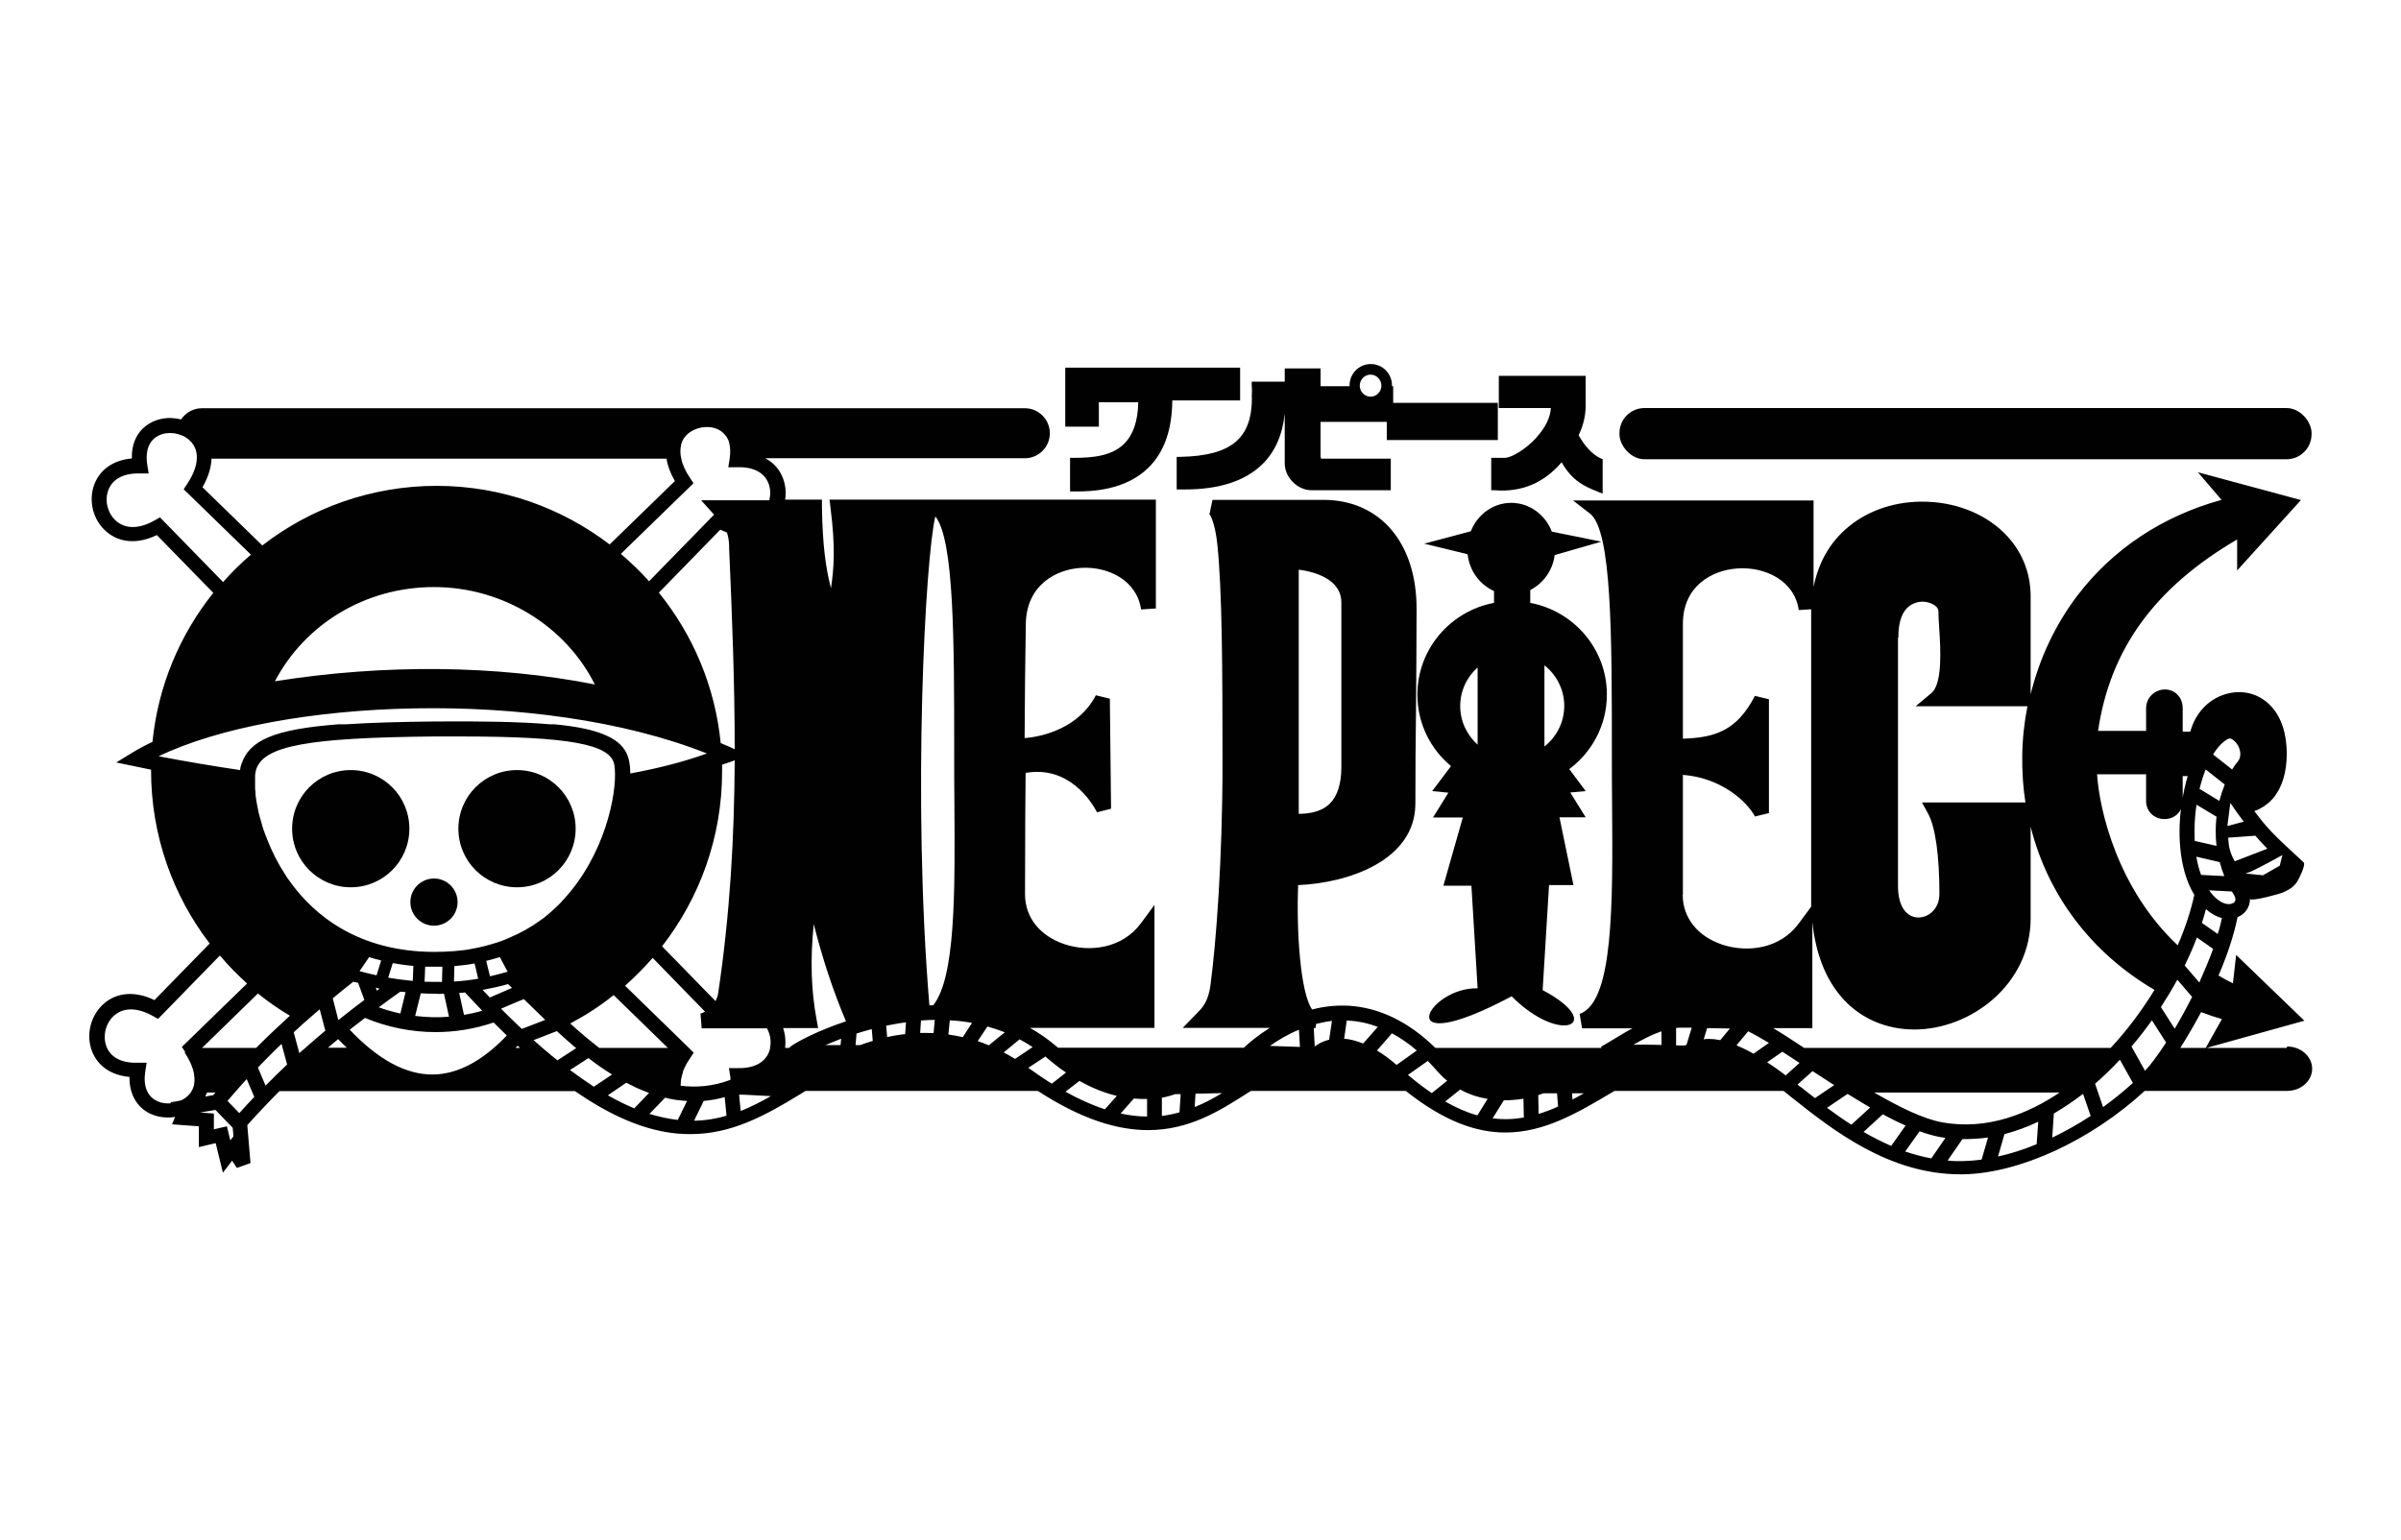 <svg xmlns="http://www.w3.org/2000/svg" id="Camada_10" viewBox="0 0 120 77"><defs><style> .cls-1 { fill: #010101; } </style></defs><rect class="cls-1" x="80.94" y="20.4" width="34.59" height="2.56" rx="1.25" ry="1.25"></rect><path class="cls-1" d="M25.84,44.36c1.62,0,2.93-1.31,2.93-2.93s-1.31-2.93-2.93-2.93-2.93,1.31-2.93,2.93,1.31,2.93,2.93,2.93Z"></path><path class="cls-1" d="M21.69,46.28c.65,0,1.18-.53,1.18-1.18s-.53-1.18-1.18-1.18-1.18.53-1.18,1.18.53,1.18,1.18,1.18Z"></path><path class="cls-1" d="M17.53,44.36c1.62,0,2.93-1.31,2.93-2.93s-1.31-2.93-2.93-2.93-2.93,1.31-2.93,2.93,1.31,2.93,2.93,2.93Z"></path><path class="cls-1" d="M62.57,19.88c0,2.05-1.04,2.91-3.58,2.96h-.18v1.63h.18c.08,0,.15,0,.23,0,1.73,0,3.03-.43,3.88-1.27.63-.62,1-1.47,1.11-2.52v2.49c0,.7.64,1.34,1.34,1.34h3.96v-1.58h-3.43s-.05,0-.05,0c0,0-.04-.04-.03-.28v-1.56h3.31v.91h5.55v-1.86h-5.23v-.83h-.06s0-.02,0-.04c0-.59-.47-1.07-1.06-1.07s-1.06.48-1.06,1.07c0,.01,0,.03,0,.04h-1.45v-.89h-1.79v.66h-1.65v.19c.02.21.01.4,0,.6ZM68.5,18.73c.3,0,.54.25.54.55,0,.11-.03.21-.08.29-.01.02-.06.08-.07.09-.1.11-.24.17-.39.17s-.29-.06-.39-.17c0-.01-.06-.07-.07-.09-.05-.08-.08-.18-.08-.29,0-.3.24-.55.54-.55Z"></path><path class="cls-1" d="M54.92,20.11h1.97c-.02.94-.25,1.62-.7,2.07-.62.62-1.58.71-2.52.71h-.19v1.68h.24s.05,0,.07,0c.73,0,2.46-.04,3.63-1.21.77-.77,1.16-1.89,1.17-3.34h3.39v-1.64h-8.74v2.95h1.68v-1.22Z"></path><path class="cls-1" d="M76.79,21.88c-.56.61-1.27,1.01-1.58,1.01-.13,0-.2,0-.26,0-.07,0-.12,0-.24,0h-.18v1.62h.17c1.35.11,2.47-.37,3.35-1.4.54.97,1.21,1.23,1.8,1.47l.25.1v-1.72l-.11-.05c-.4-.19-.78-.59-1.09-1.15.2-.43.36-.92.35-1.55v-1.42h-4.34v1.61h2.6c-.02.46-.27.98-.73,1.48Z"></path><path class="cls-1" d="M77.7,27.75l2.33-.67-2.47-.5c-.32-.84-1.11-1.44-2.03-1.44s-1.69.59-2.02,1.42l-2.33.62,2.17.53c.09.83.61,1.52,1.32,1.84v.59c-2.18.41-3.83,2.31-3.83,4.59,0,1.43.65,2.72,1.68,3.57l-.94,1.25.81.08-.77,1.24h1.49l-.97,3.41h1.4s.31,5.13.31,5.13c-2.55-.06-4.47,3.68,1.7.4,2.48,2.49,4.74,1.38,1.55-.31l.32-5.25h1.22s-.7-3.39-.7-3.39h1.31l-.77-1.24.77-.07-.82-1.1c1.14-.85,1.88-2.2,1.88-3.73,0-2.27-1.65-4.17-3.83-4.58v-.64c.64-.33,1.12-.97,1.22-1.74ZM73.85,37.23c-.53-.48-.87-1.16-.87-1.93s.34-1.46.87-1.93v3.86ZM77.19,33.26c.6.48.99,1.21.99,2.03s-.39,1.56-.99,2.03v-4.07Z"></path><path class="cls-1" d="M114.29,52.39h-4.01l4.89-1.36-3.41-3.29-.16,1.42c-.25-.12-.49-.25-.72-.39.43-1,.77-2.01.95-2.92.08-.03.15-.07.21-.11.27-.19.41-.48.41-.79.12.12,1.53-.27,1.67-.34.14-.07.47-.19.69-.53.09-.14.45-.86.32-.97-1.54-1.41-1.83-1.72-2.46-2.56.35-.12.67-.34.93-.63.45-.53.69-1.3.69-2.23,0-1.01-.27-1.83-.78-2.38-.59-.64-1.45-.86-2.3-.6-.86.26-1.5.97-1.74,1.87h-.38v-1.16c0-.36-.15-.58-.27-.7-.16-.16-.38-.25-.62-.25-.46,0-.94.36-.94.95v1.12h-2.4c.6-4.08,2.82-7.15,6.95-9.57v1.55l3.19-3.52-5.15-1.39,1.18,1.38c-2.95.81-5.43,2.46-7.2,4.78-1.1,1.45-1.9,3.14-2.34,4.94v-4.88c0-1.25-.47-2.35-1.34-3.2-1.01-.99-2.49-1.55-4.07-1.55-.03,0-.06,0-.1,0-1.44.02-2.77.51-3.75,1.39-.83.74-1.36,1.72-1.59,2.88v-4.33h-12.02l.85.66c1.09.85,1.09,6.05,1.09,12.07,0,.81,0,1.61.01,2.39.04,5.12.07,9.96-1.62,10.55l.12.72h2.52c-.34.18-.66.38-.96.56-.21.13-.42.25-.61.36l.02.06h-8.3c-1.34-1.31-2.8-2.02-4.35-2.11-.64-.03-1.25.04-1.81.19-.59-.83-.79-3.91-.7-6.22,2.48-.1,5.86-1.22,5.86-4.08,0-1.62.01-3.05.03-4.57.01-1.59.03-3.23.03-5.17,0-3.3-1.83-5.44-4.66-5.44h-5.54l-.15.71s-.02-.01-.02-.01c.09.07.31.56.41,1.51.24,2.26.26,6.13.26,10.96s-.32,8.97-.6,11.08c-.11.84-.4,1.14-.71,1.45l-.68.7h4.35c-.6.38-1.04.75-1.25.95l-.04.04h-9.29s-.04-.03-.06-.05c-.43-.37-.88-.68-1.34-.94h6.22v-6.15l-.67.91c-.95,1.29-2.59,1.46-3.81,1.06-1.24-.41-1.99-1.34-1.99-2.5,0-2.6.02-5.21.03-6.07,2.15-.37,3.27,1.4,3.57,1.97l.7-.18-.06-5.5-.7-.17c-.83,1.61-2.61,2.07-3.56,2.14,0-1.2.04-4.87.06-5.73.04-1.93,1.52-2.71,2.77-2.78,1.33-.08,2.78.61,2.99,2.08l.74-.05v-5.44h-16.31l.05.42c.25,1.95.17,3.04.02,4.01-.25-.98-.42-2.11-.45-4.07v-.36h-1.84c.06-.36.02-.74-.11-1.08-.17-.44-.47-.77-.88-.99h12.97c.69,0,1.25-.56,1.25-1.25s-.56-1.25-1.25-1.25H10.09c-.43,0-.81.22-1.04.56-.21-.05-.44-.08-.67-.07-.56.03-1.04.27-1.37.66-.21.26-.44.69-.42,1.36-.91.08-1.58.54-1.87,1.28-.32.83-.07,1.81.6,2.38.66.57,1.57.63,2.52.17l2.82,2.89c-1.67,2.09-2.76,4.65-3.04,7.45-.36.17-.7.35-1.01.54l-.8.49.92.19c.31.06.57.12.82.17,0,.01,0,.03,0,.04,0,3.25,1.09,6.25,2.93,8.65l-2.76,2.83c-.95-.46-1.86-.4-2.52.17-.67.58-.92,1.56-.6,2.39.29.74.96,1.2,1.87,1.28-.01.86.37,1.53,1.06,1.85.27.12.56.18.85.18.13,0,.25-.01.37-.03l-.15.37,1.34.1v1.04l.84-.2.36,1.48.46-.6.24.36.68-.24-.16-1.9c.55-.61,1.08-1.17,1.61-1.7h14.77c1.61,1.12,3.1,1.79,4.5,2.04.44.08.86.11,1.27.11,2.03,0,3.69-.9,5.46-1.98l.29-.18h11.61c2.21,1.44,4,1.96,5.51,1.96,2.07,0,3.6-.98,4.95-1.84l.19-.12h7.74c1.91,1.52,3.52,2.08,4.98,2.08,1.95,0,3.62-.99,5.35-2.02l.1-.06h8.45c.13.1.26.21.4.32,2.05,1.63,4.86,3.85,8.44,3.85.04,0,.08,0,.12,0,2.83-.04,6.41-1.7,9.09-4.17h7.12c.69,0,1.25-.5,1.25-1.11s-.56-1.11-1.25-1.11ZM64.91,28.48c.7.09,2.13.43,2.13,1.65v8.22c0,.84-.2,1.45-.58,1.83-.45.44-1.1.5-1.55.51v-12.21ZM10.58,22.93h22.73c.05.33.18.7.42,1.12l-3.26,3.17c-2.4-1.83-5.4-2.93-8.65-2.93s-6.3,1.11-8.71,2.98l-2.99-2.91c.32-.56.44-1.04.45-1.43ZM29.73,34.22c-4.9-.97-10.53-1.03-15.99-.16,1.49-2.84,4.5-4.71,7.95-4.71s6.58,1.95,8.04,4.87ZM7.99,25.87l-.25.14c-.77.44-1.45.45-1.93.04-.43-.37-.6-1.03-.39-1.56.21-.55.77-.84,1.57-.82h.44s-.07-.43-.07-.43c-.08-.5,0-.92.23-1.2.19-.23.49-.37.83-.39h0c.14,0,.28,0,.42.04.08.02.15.04.22.07.02,0,.04.02.06.02.03.01.05.03.08.04.02.01.05.03.07.04.02.01.04.02.06.04.04.03.08.06.12.09.01.01.03.02.04.04.03.03.05.05.08.08.01.01.02.02.03.04.03.04.06.08.09.13.03.05.05.11.08.17,0,.02.01.04.02.06.01.04.02.08.03.13,0,.02,0,.05.01.07.05.43-.11.94-.48,1.49l-.17.26,3.36,3.27c-.49.42-.96.88-1.39,1.37l-3.16-3.24ZM7.93,37.81c5.94-2.87,19.01-3.47,27.4-.14-1.13.41-2.42.74-3.83,1,0-.23-.02-.43-.05-.6-.11-.56-.44-.98-1.13-1.29-.58-.27-1.43-.46-2.63-.57h-.21c-1.42-.12-3.29-.16-5.76-.14-1.76.02-3.21.06-4.4.14h-.38c-3.3.25-4.49.82-4.88,2.01-.03.08-.05.18-.06.28-1.35-.2-2.71-.43-4.07-.69ZM36.09,38.23l.48-.16.15-.06c-.02,3.82-.23,7.67-.83,11.67-.02.13-.07.25-.13.37l-2.67-2.74c1.88-2.42,3-5.45,3-8.74,0-.11,0-.23,0-.34ZM36.58,37.39c-.18-.08-.37-.16-.56-.24-.28-2.83-1.39-5.42-3.09-7.52l3.07-3.15c.11.05.22.1.33.14.06.17.1.38.11.63v.12c.15,3.42.28,6.75.28,10.09l-.15-.07ZM9.23,52.62c.06.1.12.19.17.28,0,0,0,.01.01.02.05.09.09.17.13.26,0,.01,0,.02.01.03.03.08.06.16.09.24,0,.01,0,.02.01.03.02.08.04.15.05.23,0,.01,0,.02,0,.03.01.07.02.15.02.22,0,0,0,.02,0,.03,0,.07,0,.14-.02.21,0,0,0,.01,0,.02-.01.07-.03.13-.06.19,0,0,0,0,0,.01-.03.06-.06.13-.1.19-.02.03-.04.06-.07.09-.12.14-.27.25-.44.32l-.5.09v.05c-.23.02-.46-.01-.67-.11-.5-.23-.71-.75-.6-1.48l.07-.44h-.44c-.8.03-1.36-.26-1.57-.81-.2-.53-.04-1.19.4-1.56.48-.41,1.16-.39,1.93.04l.25.14,3.09-3.17c.42.5.87.96,1.36,1.4l-3.26,3.17.17.26ZM11.66,56.82l-.15.19-.17-.7-.65.15v-.79l-.69-.05.77-.13c.22.23.62.65.86.89l.04.46v-.02ZM10.26,54.82c.03-.06.06-.13.09-.2h.42s-.08.09-.11.13l-.39.07ZM11.96,55.65c-.19-.2-.42-.44-.59-.61.12-.14.25-.29.37-.43.19-.22.39-.44.59-.66l.38.89c-.25.26-.5.53-.75.81ZM13.27,54.27l-.38-.9c.31-.33.64-.65.97-.98.07-.07.14-.14.21-.2l.28,1.03c-.35.33-.71.68-1.07,1.05ZM12.81,52.39h-2.71l2.79-2.72c.51.41,1.04.78,1.6,1.11-.58.53-1.14,1.06-1.68,1.6ZM14.23,43.69c-.36-.56-.64-1.13-.86-1.68,0-.01,0-.02-.01-.03-.05-.12-.09-.24-.14-.36,0-.03-.02-.05-.03-.08-.04-.11-.07-.22-.1-.32-.01-.04-.02-.08-.03-.11-.03-.1-.05-.19-.08-.28-.01-.05-.02-.1-.04-.15-.02-.08-.04-.16-.05-.24-.01-.07-.03-.13-.04-.2-.01-.06-.02-.12-.03-.17-.02-.12-.04-.24-.05-.35,0-.02,0-.04,0-.05,0-.08-.01-.16-.02-.23,0-.03,0-.06,0-.09,0-.06,0-.12,0-.17,0-.04,0-.07,0-.11,0-.02,0-.05,0-.07,0-.02,0-.03,0-.05,0-.04,0-.08,0-.12,0-.01,0-.02,0-.03,0-.01,0-.02,0-.03,0-.05.01-.1.02-.15.01-.05.02-.1.03-.14h0c.38-1.19,2.55-1.6,8.92-1.66.44,0,.86,0,1.26,0,5.48,0,7.53.39,7.72,1.4.19,1.02-.27,4.03-2.21,6.38-.11.13-.22.25-.33.38-.04.04-.08.08-.11.12-.08.08-.15.16-.23.23-.05.04-.1.09-.14.13-.07.07-.14.13-.22.2-.05.04-.11.09-.16.13-.07.06-.14.12-.22.17-.06.04-.11.08-.17.12-.07.05-.15.1-.22.15-.06.04-.12.08-.18.11-.08.05-.15.09-.23.14-.06.04-.13.07-.19.1-.08.04-.16.08-.23.12-.06.03-.13.06-.2.09-.08.04-.16.07-.24.11-.07.03-.14.06-.21.09-.06.02-.13.05-.19.07-.08.03-.16.06-.24.08-.06.02-.13.04-.2.06-.08.02-.17.05-.25.07-.07.02-.13.04-.2.05-.09.02-.17.04-.26.06-.07.01-.13.03-.2.04-.09.02-.18.03-.27.05-.07.01-.13.02-.2.03-.1.01-.19.02-.29.03-.06,0-.13.02-.19.02-.11,0-.22.02-.33.02-.05,0-.11,0-.16.01-.17,0-.34.01-.51.01-3.86,0-6.05-1.89-7.2-3.48-.11-.14-.21-.29-.3-.44ZM33.38,52.39h-3.43c-.5-.39-.99-.8-1.45-1.22.77-.41,1.5-.88,2.17-1.42l2.71,2.64ZM25.39,49.2c.07.06.13.12.2.19-.25.11-.61.26-1.11.48-.12-.12-.24-.25-.36-.38.43-.08.85-.17,1.27-.29ZM24.3,48.04c.23-.06.46-.12.68-.19l.39.73c-.29.09-.59.16-.88.23l-.19-.77ZM23.25,49.61s-.01.01,0,.02c.29.31.57.61.85.9-.3.09-.61.16-.91.21l-.24-1.1c.11,0,.21-.01.32-.03ZM22.69,49.07l.02-.77c.34-.03.68-.07,1.01-.13l.18.76c-.4.07-.8.12-1.21.14ZM21.82,49.69c.12,0,.24,0,.37-.01l.25,1.15c-.56.05-1.13.03-1.69-.04l.28-1.13c.27.02.53.02.79.02ZM21.22,49.08l.03-.75c.16,0,.32,0,.48,0,.13,0,.26,0,.38,0l-.02.76c-.29,0-.59,0-.88-.01ZM17.97,48.55l.48-.7c.19.06.39.12.6.17l-.23.74c-.28-.06-.57-.13-.85-.21ZM18.21,49.99c-.43.32-.86.66-1.3,1.01l-.28-1.09c.34-.28.68-.56,1.03-.83.08.02.16.04.24.06l.31.85ZM18.97,49.43s-.09.07-.13.1l-.06-.15.19.05ZM20.02,49.58h0c.08,0,.17.02.25.02l-.26,1.07c-.37-.08-.73-.18-1.08-.31.36-.27.72-.53,1.09-.79ZM19.4,48.88l.23-.73c.33.06.67.11,1.03.14l-.03.75c-.41-.04-.81-.09-1.22-.16ZM15.26,52.39c-.1.09-.2.17-.3.26l-.28-1.04c.16-.15.32-.29.48-.44.1-.09.2-.18.31-.27.17-.15.34-.3.51-.44l.28,1.07c-.33.27-.66.56-1,.86ZM16.38,52.39c.17-.15.35-.29.52-.44,0,0,0,0,0,0,.14.15.29.29.43.43h-.96ZM21.66,53.72c-1.36.02-2.76-.74-4.18-2.24.25-.2.51-.4.76-.59,1.13.47,2.33.71,3.53.71.98,0,1.96-.16,2.9-.48.22.22.44.44.66.65-1.22,1.28-2.45,1.93-3.68,1.95ZM25.77,52.39s.07-.07.1-.11c.04.04.08.07.12.11h-.22ZM25.04,50.43c.63-.27.96-.41,1.14-.48.08.08.16.16.25.24.26.26.53.52.82.8l-1.17.45c-.34-.32-.68-.65-1.04-1.01ZM27.51,52.72s-.02-.02-.04-.03c-.12-.1-.24-.2-.36-.3-.14-.13-.29-.25-.44-.39l1.16-.45c.3.28.62.56.94.83,0,0,.02.01.03.02l-.94.61c-.12-.1-.24-.19-.36-.29ZM28.48,53.5l.93-.6c.38.29.77.57,1.18.82l-.91.61c-.38-.25-.78-.53-1.2-.84ZM31.7,55.41c-.42-.17-.86-.39-1.32-.65l.92-.63c.17.09.35.18.52.26,0,0,0,0,0,0,.18.08.36.15.54.22h0s.05.02.08.03l-.74.77ZM33.88,55.99c-.45-.05-.92-.15-1.42-.3l.78-.81c.06.01.11.02.17.04h0c.15.03.3.06.45.08.01,0,.02,0,.04,0,.15.02.29.04.44.04l-.46.94ZM34.69,56.03l.48-.99c.35-.03.69-.09,1.05-.19l.09.93c-.51.15-1.04.24-1.62.25ZM37.02,55.53l-.03-.28-.05-.52h.25s1.34.07,1.34.07c-.49.28-.98.53-1.5.74ZM38.49,52.4c-.01.06-.03.12-.05.18-.21.55-.77.84-1.57.82h-.44s.07.43.07.43c0,.05.01.1.01.15l-.04.02c-.84.31-1.66.38-2.45.28,0-.01,0-.02,0-.04,0,0,0,0,0,0,0-.13.01-.26.05-.4,0,0,0-.01,0-.02.02-.07.04-.14.06-.21,0,0,0-.02,0-.02.02-.07.05-.13.08-.2,0,0,0-.02.01-.02.03-.07.07-.14.11-.21,0-.02.02-.03.03-.05.04-.07.09-.15.14-.22l.17-.26-.23-.23-3.2-3.12c.49-.43.95-.9,1.38-1.39l2.62,2.69c-.08.04-.16.08-.23.09l.06.74h3.26c.17.3.23.67.15,1ZM38.48,25.01h-3.44l.56.62s.06.07.09.1l-3.25,3.33c-.44-.49-.91-.94-1.41-1.37l3.63-3.53-.17-.26c-.23-.34-.38-.67-.44-.97-.04-.17-.05-.32-.04-.47,0,0,0,0,0-.01,0-.07.02-.13.03-.19,0,0,0-.02,0-.03.02-.07.04-.13.07-.2.19-.39.64-.65,1.14-.68.39-.02.74.11.96.36.03.03.06.07.09.11.02.02.03.05.04.07,0,.02.02.03.03.05.02.04.03.07.05.11,0,0,0,.02,0,.02.02.05.03.09.04.14,0,0,0,0,0,0,.04.21.05.44.01.7,0,0,0,0,0,.01l-.07.44h.44c.8-.03,1.36.26,1.57.81.1.26.11.55.04.82ZM46.75,25.82c.94,1.19.94,6.18.94,11.92,0,.8,0,1.59.01,2.37.03,4.49.06,8.76-1.06,10.15-.06,0-.12,0-.19,0-.86-10.37-.2-22.43.3-24.45ZM42.02,52.25h-.77c.24-.1.51-.21.79-.32l-.03.32ZM39.51,52.33l-.08.06h-.19c.04-.33.01-.67-.1-.99h1.75l-.08-.44c-.27-1.45-.32-2.99-.14-4.76.46,1.81.99,3.39,1.61,4.86-1.44.48-2.48,1.04-2.78,1.27ZM42.99,52.25h-.23l.05-.58c.24-.08.5-.15.76-.22l.05.59c-.21.06-.42.13-.63.21ZM45.25,51.7c-.3.03-.61.08-.91.15l-.05-.57c.1-.02.2-.04.31-.06.22-.04.45-.08.68-.11l-.04.59ZM46.66,51.65c-.14,0-.28-.01-.43-.01-.08,0-.16,0-.24,0l.04-.62c.22-.02.45-.03.69-.03l-.06.65ZM48.11,51.85c-.24-.05-.47-.1-.71-.13l.07-.71c.37.02.74.06,1.11.13l-.46.71ZM48.86,52.06l.49-.74c.29.08.58.18.87.29l-.8.65c-.19-.08-.37-.15-.56-.21ZM50.17,52.61l.79-.65c.22.12.44.25.65.39l-.88.59c-.19-.12-.37-.22-.56-.32ZM51.4,53.38l.85-.56s.07.06.1.09c.32.27.62.51.93.71l-.71.56c-.37-.23-.76-.5-1.17-.79ZM55.22,55.46c-.61-.2-1.26-.49-1.97-.88l.7-.54c.67.38,1.3.61,1.87.75l-.6.67ZM57.33,55.82c-.41,0-.85-.05-1.32-.15l.66-.75c.23.02.45.03.66.02v.87ZM58.95,55.61c-.28.08-.57.14-.88.18v-.91c.33-.06.56-.14.67-.18h.27s-.06.91-.06.91ZM59.71,55.35l.04-.67,1.33-.03c-.44.26-.89.51-1.38.7ZM63.47,52.29c.38-.27.87-.57,1.45-.81l.05.86-1.5-.05ZM66.43,51.98c-.33.08-.57.22-.72.34l-.05-.92h.09l.03-.21c.25-.06.52-.12.79-.15l-.14.94ZM67.18,51.93l.13-.91s.03,0,.05,0c.51.03,1.01.13,1.5.32l-.73.83c-.33-.13-.65-.22-.95-.24ZM69.8,53.24c-.34-.29-.66-.53-.98-.72l.75-.86c.42.23.84.51,1.24.86l-1.01.72ZM70.37,53.74l.99-.7c.16.17.33.34.49.53.15.17.31.33.48.46l-.77.62c-.38-.26-.78-.56-1.19-.91ZM73.83,55.76c-.51-.14-1.04-.37-1.6-.69l.75-.6c.43.24.9.39,1.37.47l-.51.82ZM74.6,55.91l.56-.9c.33,0,.66-.03.98-.08l.02.94c-.5.09-1.02.11-1.56.04ZM76.9,55.69l-.02-.94c.09-.03.18-.06.26-.09h.68l.05.66c-.32.15-.65.27-.97.37ZM78.59,54.97l-.02-.31h.59c-.19.11-.38.21-.57.31ZM110.85,46.7l-.8-.56c.08-.23.14-.46.2-.69.27.24.54.38.8.45-.06.26-.12.53-.21.8ZM110.24,38.47l.95.75c-.1.25-.19.53-.27.82l-.99-.6c.09-.35.19-.68.31-.98ZM110.94,43.1c.06.23.14.47.23.7l-1.16-.06c-.11-.28-.18-.59-.24-.91.36.08.89.21,1.16.27ZM109.8,46.87l.81.57c-.2.55-.44,1.12-.69,1.68l-.73-.85c.23-.47.43-.93.61-1.4ZM111.62,45.14c-.19.13-.64.1-1.13-.52-.03-.04-.05-.08-.08-.11l1.14.06c.03.06.06.11.1.17.11.17.1.32-.03.41ZM114.07,42.76l-.13.52-.84.48-.87-.09.23-.08s0,0,0,0c.5-.22,1.61-.84,1.61-.84ZM112.72,41.78c.18.21.37.42.6.65-.03.01-1.63.63-1.63.63-.24-.44-.3-.7-.33-1.18l1.37-.1ZM111.32,41.31l.15-1.17c.23.34.44.64.67.94l-.83.22ZM111.38,36.93h0s.03-.01.05-.01c.1,0,.23.09.34.23.2.25.3.66.06.94-.09.1-.18.23-.27.38l-.95-.75c.23-.38.5-.66.77-.79ZM109.78,40.23l1,.6c-.05.46-.06.95,0,1.46-.38-.09-.88-.2-1.09-.25-.03-.61,0-1.23.09-1.81ZM109.09,38.8h.25c-.06.2-.11.4-.16.62-.03.14-.06.29-.09.44v-1.06ZM107.26,38.72v1.33c0,.51.4.9.92.9.23,0,.45-.08.61-.22.09-.08.16-.17.21-.28-.17,1.43-.05,3.11.67,4.29-.18.82-.46,1.67-.83,2.52-2.99-2.81-3.91-6.72-4.03-8.55h2.44ZM94.88,31.87c-.01-.81.21-1.38.65-1.64.18-.1.37-.15.55-.15.21,0,.4.06.54.14.17.09.26.22.26.34,0,.23.02.52.04.85.07,1.04.17,2.77-.39,3.24l-.79.66h5.59c-.16.81-.25,1.64-.26,2.47-.01.8.04,1.58.16,2.34h-5.17l.3.55c.37.67.57,2.1.57,4.02,0,.74-.53,1.18-1.05,1.18-.18,0-.45-.06-.67-.32-.23-.28-.35-.71-.35-1.25v-12.42ZM90.58,46.11c.17,1.58.67,2.86,1.51,3.8.9,1.01,2.18,1.56,3.59,1.56,2.8,0,5.81-2.24,5.81-5.56v-4.58c.86,3.44,3.05,6.32,6.19,8.16-.63,1.03-1.37,2.02-2.19,2.9h-15.32c-.56-.37-1.08-.71-1.55-.99h1.96v-5.29ZM102.94,54.62c-1.5,1.01-3.57,1.91-5.87,1.49-.95-.17-2.16-.77-3.4-1.49h9.27ZM83.04,51.9v.34c-.57-.01-1.03-.02-1.4-.01.45-.26.93-.51,1.4-.67,0,.09,0,.2,0,.34ZM84.29,52.23s-.05.03-.08.04c-.15,0-.3,0-.44-.01v-.36c0-.22,0-.38,0-.51.05,0,.1-.01.15-.01h.63s-.26.86-.26.86ZM84.11,44.72v-5.98c1.9.14,3.2,1.32,3.6,2.08l.7-.17v-5.69l-.7-.17c-.88,1.69-1.92,2.09-3.6,2.14v-5.74c0-1.9,1.46-2.68,2.71-2.77,1.37-.1,2.87.59,3.08,2.08l.62-.04c0,.07,0,.13,0,.2v14.25c0,.14,0,.28,0,.42l-.62.84c-.95,1.29-2.59,1.46-3.81,1.06-1.24-.41-1.99-1.34-1.99-2.5ZM85.97,52c-.2-.04-.39-.06-.56-.06-.09,0-.18,0-.26.02l.17-.56,1.14.02-.49.59ZM86.79,52.26l.58-.7c.29.14.64.34,1.04.58l-.77.54c-.3-.17-.59-.31-.85-.42ZM89.24,53.76c-.16-.12-.31-.24-.46-.34-.16-.11-.31-.22-.46-.31l.76-.53c.28.18.57.37.86.56l-.7.63ZM90,54.35c-.06-.04-.11-.09-.16-.13l.75-.67c.36.23.72.47,1.08.7l-.96.65c-.24-.19-.48-.38-.7-.55ZM91.32,55.38l1.02-.69c.38.23.75.46,1.13.68l-.94.86c-.42-.27-.83-.56-1.21-.84ZM93.14,56.59l.96-.88c.39.21.77.4,1.14.56l-.72,1.02c-.48-.21-.94-.44-1.38-.7ZM96.51,57.91c-.44-.08-.87-.2-1.29-.34l.72-1.01c.34.12.68.22.99.28.1.02.2.03.3.05l-.71,1.03ZM99.05,57.97c-.33.05-.66.07-.97.08-.25,0-.5,0-.74-.03l.74-1.07c.42,0,.85-.02,1.28-.08l-.32,1.1ZM101.8,57.2c-.65.27-1.31.48-1.94.62l.32-1.12c.56-.15,1.13-.35,1.69-.62l-.08,1.12ZM102.57,56.86l.08-1.19c.48-.28.95-.6,1.43-.96.01,0,.02-.02.03-.02l.38,1.1c-.62.41-1.27.77-1.91,1.08ZM105.11,55.35l-.4-1.17c.43-.37.84-.77,1.24-1.2l.65,1.16c-.47.43-.97.83-1.49,1.21ZM107.21,53.54l-.68-1.22c.36-.42.7-.86,1.02-1.31l.71,1.11c-.39.6-.75,1.09-1.05,1.41ZM108,50.35c.29-.45.57-.91.82-1.37l.74.86c-.28.56-.58,1.1-.87,1.59l-.69-1.08ZM108.97,52.39c.34-.54.7-1.15,1.04-1.79.34.13.69.25,1.04.35l-.81,1.44h-1.27Z"></path></svg>